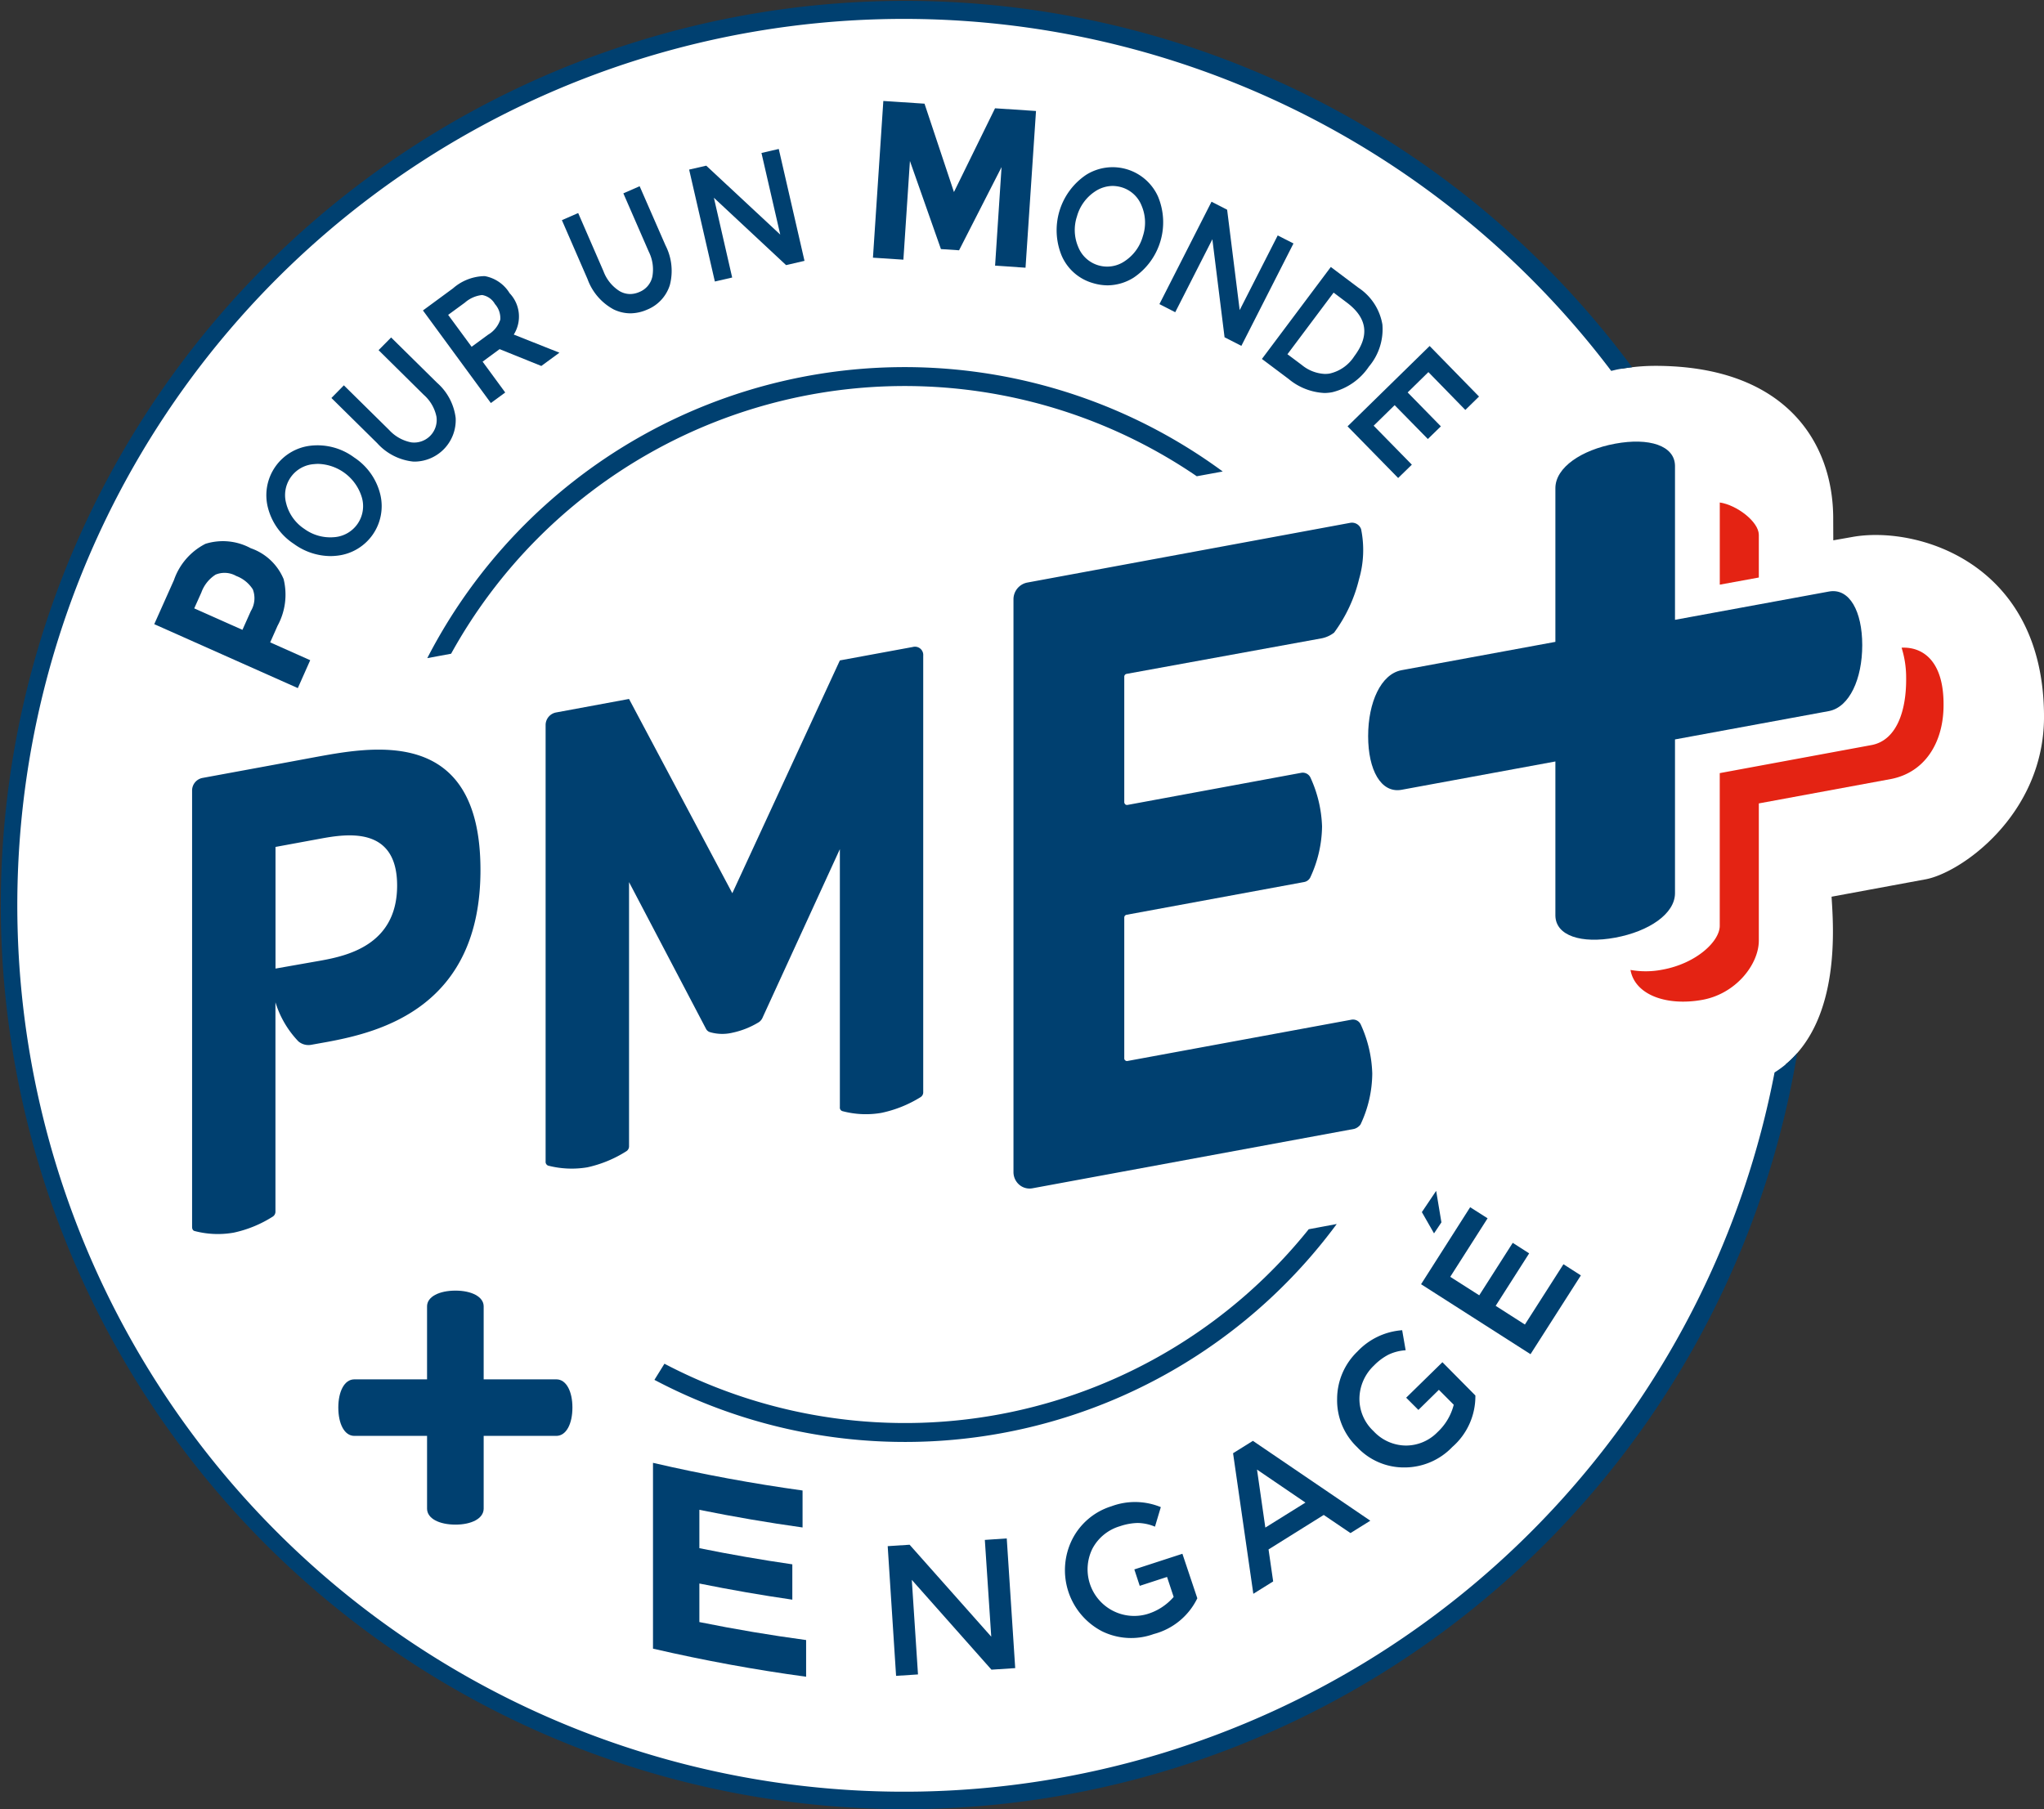 <?xml version="1.0" encoding="UTF-8"?>
<svg xmlns="http://www.w3.org/2000/svg" id="lobodis-logo-pme" width="169.146" height="149.743" viewBox="0 0 169.146 149.743">
  <rect x="0" y="0" width="169.146" height="149.743" fill="#333333" stroke="none"/>
  <g id="Groupe_11594" data-name="Groupe 11594" transform="translate(0 0)">
    <g id="Groupe_11593" data-name="Groupe 11593">
      <g id="Groupe_11592" data-name="Groupe 11592">
        <path id="Tracé_12615" data-name="Tracé 12615" d="M167.726,56.288l-1.536.271c0-.318-.006-1.483-.006-1.8,0-6.4-4.037-12.641-14.737-12.641a16.272,16.272,0,0,0-2.737.235,74.093,74.093,0,1,0,13.548,57.569c4.6-3.837,3.925-11.57,3.79-13.866l7.663-1.418c2.948-.465,9.917-5.332,9.917-13.465C183.628,58.342,173.023,55.305,167.726,56.288Z" transform="translate(-14.481 -11.837)" fill="#fff"></path>
        <path id="Tracé_12616" data-name="Tracé 12616" d="M160.778,100.056a73.366,73.366,0,1,1-13.518-58.069c.171-.035.335-.082.512-.118.406-.077.812-.135,1.218-.182a74.835,74.835,0,1,0,13.665,56.769A8.435,8.435,0,0,1,160.778,100.056Z" transform="translate(-13.93 -11.29)" fill="#004070"></path>
        <g id="Groupe_11577" data-name="Groupe 11577" transform="translate(35.358 30.385)">
          <g id="Groupe_11576" data-name="Groupe 11576">
            <g id="Groupe_11575" data-name="Groupe 11575">
              <g id="Groupe_11574" data-name="Groupe 11574">
                <g id="Groupe_11573" data-name="Groupe 11573">
                  <path id="Tracé_12617" data-name="Tracé 12617" d="M75.982,86.643a42.863,42.863,0,0,1,61.706-14.689l2.148-.394A44.43,44.43,0,0,0,74.01,87.008Z" transform="translate(-74.01 -62.92)" fill="#004070"></path>
                  <path id="Tracé_12618" data-name="Tracé 12618" d="M160.094,183.87A42.811,42.811,0,0,1,106.78,195l-.83,1.336a44.4,44.4,0,0,0,56.463-12.9Z" transform="translate(-87.153 -112.512)" fill="#004070"></path>
                </g>
              </g>
            </g>
          </g>
        </g>
        <g id="Groupe_11583" data-name="Groupe 11583" transform="translate(15.896 36.547)">
          <g id="Groupe_11582" data-name="Groupe 11582">
            <g id="Groupe_11579" data-name="Groupe 11579" transform="translate(119.028 5.044)">
              <g id="Groupe_11578" data-name="Groupe 11578">
                <path id="Tracé_12619" data-name="Tracé 12619" d="M265.624,102.377c1.66-.088,3.584.989,3.472,5.014-.082,2.9-1.554,5.279-4.29,5.844l-10.993,2.03v11.353c0,1.966-1.9,4.426-4.72,4.914-2.949.518-5.538-.43-5.9-2.484a7.181,7.181,0,0,0,2.672-.029c2.79-.518,4.726-2.348,4.714-3.637V112.758l12.571-2.325c2.013-.383,2.884-2.725,2.854-5.567a8.2,8.2,0,0,0-.377-2.489" transform="translate(-243.19 -90.359)" fill="#e42313"></path>
                <path id="Tracé_12620" data-name="Tracé 12620" d="M258.981,88.169V84.62c-.024-1.089-1.842-2.46-3.231-2.66v6.8Z" transform="translate(-248.358 -81.96)" fill="#e42313"></path>
              </g>
            </g>
            <g id="Groupe_11581" data-name="Groupe 11581">
              <g id="Groupe_11580" data-name="Groupe 11580" transform="translate(29.255 16.986)">
                <path id="Tracé_12621" data-name="Tracé 12621" d="M121.035,102.268,115,103.38l-8.9,19.268L97.553,106.57l-6.038,1.118a1.059,1.059,0,0,0-.865,1.036v36.123a.336.336,0,0,0,.206.347,7.809,7.809,0,0,0,3.249.141,10.01,10.01,0,0,0,3.243-1.342.483.483,0,0,0,.206-.424V121.73l6.362,12.129a.547.547,0,0,0,.318.283,3.632,3.632,0,0,0,1.871.053,6.942,6.942,0,0,0,2.207-.883.9.9,0,0,0,.312-.412L115,119v21.357a.3.3,0,0,0,.2.324,7.525,7.525,0,0,0,3.237.147,10,10,0,0,0,3.249-1.307.469.469,0,0,0,.212-.424V102.992A.685.685,0,0,0,121.035,102.268Z" transform="translate(-90.65 -102.251)" fill="#004070"></path>
              </g>
              <path id="Tracé_12622" data-name="Tracé 12622" d="M50.786,117.4l-2.943.547-6.038,1.112a1.059,1.059,0,0,0-.865,1.042v36.112c0,.153.047.306.206.347a7.554,7.554,0,0,0,3.237.135,9.846,9.846,0,0,0,3.255-1.342.488.488,0,0,0,.2-.418V137.629a8.129,8.129,0,0,0,1.9,3.237,1.289,1.289,0,0,0,1.053.283l1.342-.241c4.367-.812,12.671-2.866,12.671-14.219C64.81,114.547,55.618,116.519,50.786,117.4Zm.765,16.785-3.708.653V124.77l3.708-.683c2.2-.406,6.356-1.053,6.356,3.878S53.752,133.786,51.551,134.186Z" transform="translate(-40.94 -91.218)" fill="#004070"></path>
              <path id="Tracé_12623" data-name="Tracé 12623" d="M185.036,89.467A12.322,12.322,0,0,1,182.97,93.9a2.468,2.468,0,0,1-1.006.465L165.8,97.312a.235.235,0,0,0-.194.241v10.37a.257.257,0,0,0,.082.188.222.222,0,0,0,.194.047l14.354-2.654a.706.706,0,0,1,.789.418,10.469,10.469,0,0,1,.948,4.014,10.218,10.218,0,0,1-.983,4.243.714.714,0,0,1-.518.365L165.8,117.251a.234.234,0,0,0-.194.235v11.641a.2.2,0,0,0,.082.177.206.206,0,0,0,.194.047l18.509-3.413a.708.708,0,0,1,.789.406,10.415,10.415,0,0,1,.948,4.049,10,10,0,0,1-.971,4.214.911.911,0,0,1-.182.188l-.071.053a.981.981,0,0,1-.265.124l-26.613,4.914a1.311,1.311,0,0,1-1.1-.282,1.375,1.375,0,0,1-.488-1.048V91.132a1.41,1.41,0,0,1,1.142-1.377l26.725-4.944a.8.8,0,0,1,.9.53A8.629,8.629,0,0,1,185.036,89.467Z" transform="translate(-88.466 -78.084)" fill="#004070"></path>
              <path id="Tracé_12624" data-name="Tracé 12624" d="M244.452,85.8,231.7,88.144V75.4c-.018-1.683-2.148-2.354-4.949-1.836s-4.932,1.972-4.949,3.661V89.968l-12.747,2.348c-1.689.33-2.748,2.654-2.748,5.456s1.059,4.732,2.748,4.443l12.747-2.348v12.747c.018,1.683,2.148,2.354,4.949,1.836s4.932-1.972,4.949-3.661V98.043l12.747-2.348c1.689-.33,2.748-2.654,2.748-5.456S246.141,85.5,244.452,85.8Z" transform="translate(-108.986 -73.389)" fill="#004070"></path>
            </g>
          </g>
        </g>
        <g id="Groupe_11587" data-name="Groupe 11587" transform="translate(27.996 98.565)">
          <g id="Groupe_11586" data-name="Groupe 11586">
            <g id="Groupe_11585" data-name="Groupe 11585">
              <path id="Tracé_12625" data-name="Tracé 12625" d="M146.789,227.774l1.813-.124.7,10.735-1.966.129-6.591-7.433.512,7.827-1.813.118-.694-10.735,1.813-.118,6.756,7.61Z" transform="translate(-93.287 -198.883)" fill="#004070"></path>
              <path id="Tracé_12626" data-name="Tracé 12626" d="M109.587,230.2v-3.19q3.849.777,7.692,1.336v-2.925q-3.84-.556-7.692-1.336V220.91q4.273.865,8.539,1.46v-3.06q-6.188-.856-12.377-2.289V232.4q6.33,1.465,12.671,2.325v-3.037Q114.007,231.094,109.587,230.2Z" transform="translate(-79.708 -194.509)" fill="#004070"></path>
              <path id="Tracé_12627" data-name="Tracé 12627" d="M79.556,200.145H73.529v-6.05c-.006-.794-1.012-1.295-2.331-1.295-1.342,0-2.348.5-2.354,1.295v6.05H62.818c-.818.006-1.318,1.012-1.318,2.331,0,1.342.5,2.342,1.318,2.348h6.026v6.026c.006.818,1.012,1.318,2.354,1.318,1.318,0,2.325-.5,2.331-1.318v-6.026h6.026c.818-.012,1.318-1.012,1.318-2.348C80.874,201.157,80.374,200.151,79.556,200.145Z" transform="translate(-61.5 -184.543)" fill="#004070"></path>
              <path id="Tracé_12628" data-name="Tracé 12628" d="M173.375,226.817l-3.978,1.295.447,1.359,2.26-.736.547,1.654a4.659,4.659,0,0,1-2.225,1.43,3.857,3.857,0,0,1-4.5-5.42,3.778,3.778,0,0,1,2.272-1.86,4.924,4.924,0,0,1,1.471-.271,3.847,3.847,0,0,1,1.436.306l.483-1.618a5.6,5.6,0,0,0-4.084-.071,5.439,5.439,0,0,0-3.26,2.766,5.7,5.7,0,0,0,2.478,7.58,5.464,5.464,0,0,0,4.279.23,5.569,5.569,0,0,0,3.608-2.96Z" transform="translate(-103.524 -196.779)" fill="#004070"></path>
              <path id="Tracé_12629" data-name="Tracé 12629" d="M190.247,222.917l.383,2.648-1.642,1.024-1.677-11.635,1.642-1.024,9.716,6.609-1.642,1.024-2.213-1.5Zm3.054-3.878-4.008-2.731.689,4.8Z" transform="translate(-113.268 -193.238)" fill="#004070"></path>
              <path id="Tracé_12630" data-name="Tracé 12630" d="M210.664,201.018l-3,2.937,1.012,1.012,1.695-1.665,1.23,1.236a4.661,4.661,0,0,1-1.348,2.272,3.649,3.649,0,0,1-2.584,1.106,3.69,3.69,0,0,1-2.707-1.195,3.643,3.643,0,0,1-1.165-2.748,3.825,3.825,0,0,1,1.2-2.678,4.7,4.7,0,0,1,1.2-.9,3.809,3.809,0,0,1,1.424-.365l-.288-1.66a5.648,5.648,0,0,0-3.7,1.76,5.456,5.456,0,0,0-1.683,3.931,5.354,5.354,0,0,0,1.66,3.99,5.294,5.294,0,0,0,3.937,1.677,5.474,5.474,0,0,0,3.937-1.695,5.561,5.561,0,0,0,1.907-4.261Z" transform="translate(-119.296 -186.835)" fill="#004070"></path>
              <g id="Groupe_11584" data-name="Groupe 11584" transform="translate(89.602)">
                <path id="Tracé_12631" data-name="Tracé 12631" d="M217.811,181.07l1.442.918-3.09,4.844,2.4,1.53,2.772-4.343,1.359.871-2.772,4.343,2.419,1.548,3.19-4.991,1.442.924-4.167,6.521-9.057-5.791Z" transform="translate(-213.75 -179.716)" fill="#004070"></path>
                <path id="Tracé_12632" data-name="Tracé 12632" d="M213.86,180.53l1.006,1.76.612-.912-.435-2.607Z" transform="translate(-213.795 -178.77)" fill="#004070"></path>
              </g>
            </g>
          </g>
        </g>
        <g id="Groupe_11591" data-name="Groupe 11591" transform="translate(12.765 8.357)">
          <g id="Groupe_11590" data-name="Groupe 11590">
            <g id="Groupe_11589" data-name="Groupe 11589">
              <path id="Tracé_12633" data-name="Tracé 12633" d="M39.857,87.607a4.84,4.84,0,0,1,3.749.365,4.555,4.555,0,0,1,2.719,2.554,5.377,5.377,0,0,1-.5,3.861l-.612,1.377,3.313,1.477L47.5,99.548,35.62,94.257l1.63-3.649A5.3,5.3,0,0,1,39.857,87.607Zm3.92,3.772A2.775,2.775,0,0,0,42.4,90.267a1.94,1.94,0,0,0-1.7-.112,2.929,2.929,0,0,0-1.183,1.483l-.589,1.312,3.99,1.777.694-1.554A2.046,2.046,0,0,0,43.777,91.379Z" transform="translate(-35.62 -50.953)" fill="#004070"></path>
              <path id="Tracé_12634" data-name="Tracé 12634" d="M147.316,30.963,143.8,37.849l-1.5-.1-2.566-7.292-.541,8.169-2.519-.165.859-12.971,3.408.224,2.436,7.315,3.4-6.933,3.39.224L149.3,39.291l-2.519-.171Z" transform="translate(-77.2 -25.49)" fill="#004070"></path>
              <g id="Groupe_11588" data-name="Groupe 11588" transform="translate(9.273 3.973)">
                <path id="Tracé_12635" data-name="Tracé 12635" d="M58.641,74.916a5.08,5.08,0,0,0-3.59-.971,4.125,4.125,0,0,0-3.549,5.1,5.08,5.08,0,0,0,2.16,3.031,5.19,5.19,0,0,0,3,1.006,4.936,4.936,0,0,0,.589-.035,4.125,4.125,0,0,0,3.549-5.1A5.1,5.1,0,0,0,58.641,74.916Zm-5.6,3.872a2.572,2.572,0,0,1,2.307-3.319,2.982,2.982,0,0,1,.324-.018,3.892,3.892,0,0,1,3.6,2.743,2.575,2.575,0,0,1-2.307,3.325,3.642,3.642,0,0,1-2.436-.683A3.593,3.593,0,0,1,53.038,78.788Z" transform="translate(-51.376 -49.386)" fill="#004070"></path>
                <path id="Tracé_12636" data-name="Tracé 12636" d="M69.258,62.487,65.5,58.779l-.029-.029L64.432,59.8l3.743,3.7a3.277,3.277,0,0,1,1.048,1.813,1.868,1.868,0,0,1-2.089,2.119A3.34,3.34,0,0,1,65.3,66.4L61.589,62.74l-.029-.029-1.03,1.048L64.32,67.5a4.653,4.653,0,0,0,2.943,1.518c.065.006.129.006.194.006a3.435,3.435,0,0,0,3.355-3.608A4.623,4.623,0,0,0,69.258,62.487Z" transform="translate(-55.142 -43.148)" fill="#004070"></path>
                <path id="Tracé_12637" data-name="Tracé 12637" d="M80.574,51.532a3.045,3.045,0,0,0-2.06-1.418,4.061,4.061,0,0,0-2.625,1.012L73.4,52.956l5.62,7.663,1.189-.871-1.872-2.554,1.407-1.036,3.425,1.383.024.012,1.5-1.1-3.778-1.5A2.8,2.8,0,0,0,80.574,51.532ZM79.8,53.715a2.275,2.275,0,0,1-1.018,1.254l-1.354.995-1.942-2.642,1.383-1.012a2.572,2.572,0,0,1,1.424-.63,1.5,1.5,0,0,1,1.065.747A1.758,1.758,0,0,1,79.8,53.715Z" transform="translate(-60.438 -39.591)" fill="#004070"></path>
                <path id="Tracé_12638" data-name="Tracé 12638" d="M99.386,37.521l-.018-.041-1.348.589,2.1,4.82a3.3,3.3,0,0,1,.3,2.072,1.771,1.771,0,0,1-1.071,1.271,1.94,1.94,0,0,1-.765.171h0a1.751,1.751,0,0,1-.895-.253,3.3,3.3,0,0,1-1.312-1.63L94.3,39.74l-.018-.041-1.348.589,2.125,4.885a4.638,4.638,0,0,0,2.166,2.507A3.222,3.222,0,0,0,98.6,48a3.529,3.529,0,0,0,1.389-.306,3.241,3.241,0,0,0,1.877-2.03,4.631,4.631,0,0,0-.359-3.29Z" transform="translate(-68.474 -34.396)" fill="#004070"></path>
                <path id="Tracé_12639" data-name="Tracé 12639" d="M118.245,32.24l-1.43.33,1.554,6.756-6.109-5.691-.018-.012-1.412.324,2.119,9.222.012.041,1.43-.33-1.512-6.6,5.973,5.573,1.524-.353-2.119-9.216Z" transform="translate(-75.84 -32.24)" fill="#004070"></path>
                <path id="Tracé_12640" data-name="Tracé 12640" d="M170.87,37.213a4.118,4.118,0,0,0-5.944-1.783,5.526,5.526,0,0,0-2.013,6.715,4.012,4.012,0,0,0,2.572,2.242,4.23,4.23,0,0,0,1.218.188,4.109,4.109,0,0,0,2.16-.641,5.519,5.519,0,0,0,2.007-6.721Zm-1.248,3.29a3.634,3.634,0,0,1-1.477,2.054,2.574,2.574,0,0,1-3.872-1.159,3.569,3.569,0,0,1-.106-2.525,3.634,3.634,0,0,1,1.477-2.054,2.668,2.668,0,0,1,1.471-.471,2.772,2.772,0,0,1,.747.112,2.564,2.564,0,0,1,1.654,1.518A3.568,3.568,0,0,1,169.623,40.5Z" transform="translate(-97.085 -33.288)" fill="#004070"></path>
                <path id="Tracé_12641" data-name="Tracé 12641" d="M188.054,43.115l-1.307-.665L183.6,48.629l-1.036-8.286-.006-.024-1.289-.659-4.29,8.433-.024.041,1.312.671,3.072-6.038,1.006,8.086v.024l1.395.712,4.29-8.433Z" transform="translate(-103.051 -35.293)" fill="#004070"></path>
                <path id="Tracé_12642" data-name="Tracé 12642" d="M200.217,57.085a4.788,4.788,0,0,0,1.118-3.484,4.559,4.559,0,0,0-1.989-3.049L197.1,48.864l-.035-.024-5.673,7.574-.029.035,2.213,1.66a4.993,4.993,0,0,0,2.954,1.159,3.525,3.525,0,0,0,.659-.065A5.1,5.1,0,0,0,200.217,57.085Zm-1.842-5.314c1.713,1.283,1.919,2.743.63,4.461a3.274,3.274,0,0,1-2.048,1.43,2.623,2.623,0,0,1-.371.029,3.224,3.224,0,0,1-1.913-.736l-1.195-.895,3.82-5.1Z" transform="translate(-108.976 -39.071)" fill="#004070"></path>
                <path id="Tracé_12643" data-name="Tracé 12643" d="M210.237,59.985l-.035-.035-6.762,6.621-.029.029,4.155,4.243.029.035,1.136-1.106-3.16-3.225,1.736-1.7,2.719,2.772.029.029,1.077-1.048-2.748-2.807L210.1,62.11l3.025,3.1.035.029,1.13-1.106Z" transform="translate(-113.935 -43.642)" fill="#004070"></path>
              </g>
            </g>
          </g>
        </g>
      </g>
    </g>
  </g>
</svg>
